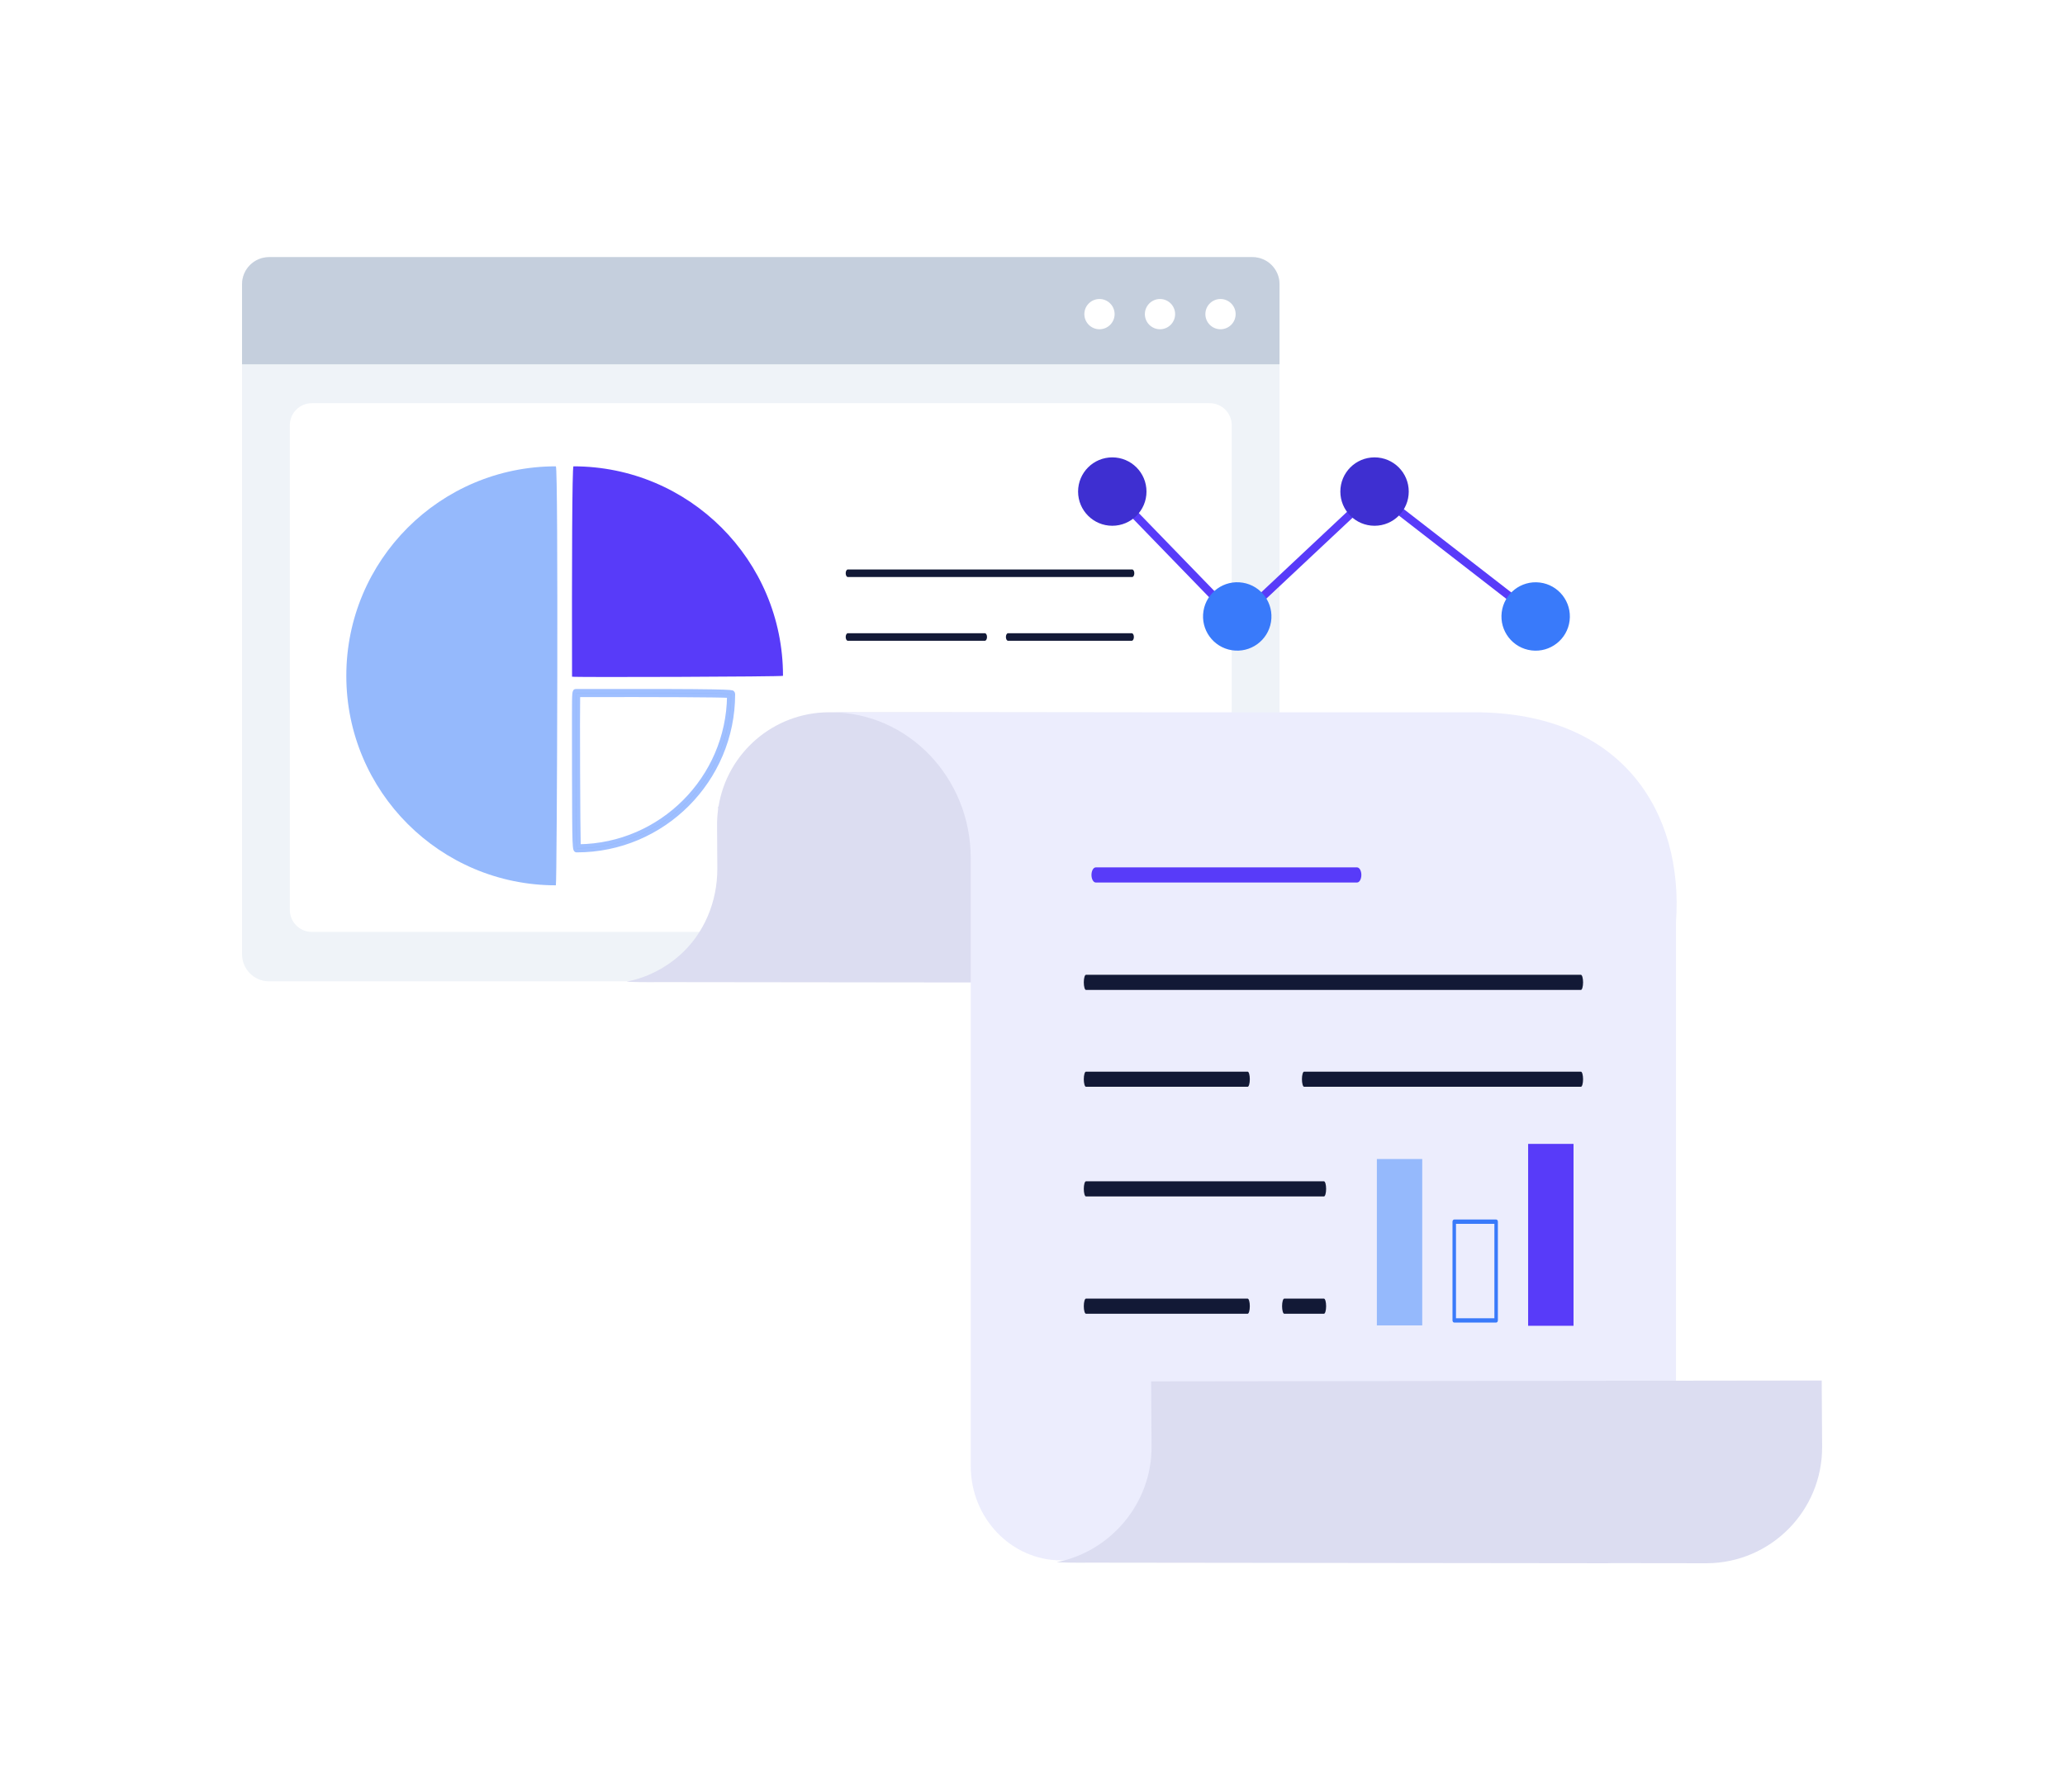 <?xml version="1.0" encoding="UTF-8"?>
<svg width="273px" height="237px" viewBox="0 0 273 237" version="1.1" xmlns="http://www.w3.org/2000/svg" xmlns:xlink="http://www.w3.org/1999/xlink">
    <title>Group</title>
    <defs>
        <filter x="-20.6%" y="-24.9%" width="141.2%" height="149.8%" filterUnits="objectBoundingBox" id="filter-1">
            <feOffset dx="0" dy="2" in="SourceAlpha" result="shadowOffsetOuter1"></feOffset>
            <feGaussianBlur stdDeviation="10" in="shadowOffsetOuter1" result="shadowBlurOuter1"></feGaussianBlur>
            <feColorMatrix values="0 0 0 0 0   0 0 0 0 0   0 0 0 0 0  0 0 0 0.1 0" type="matrix" in="shadowBlurOuter1" result="shadowMatrixOuter1"></feColorMatrix>
            <feMerge>
                <feMergeNode in="shadowMatrixOuter1"></feMergeNode>
                <feMergeNode in="SourceGraphic"></feMergeNode>
            </feMerge>
        </filter>
    </defs>
    <g id="Page-1" stroke="none" stroke-width="1" fill="none" fill-rule="evenodd">
        <g id="Laboratory-Analytics-Software" transform="translate(-1016, -7314)" fill-rule="nonzero">
            <g id="Group-24" transform="translate(409, 7346)">
                <g id="Group" filter="url(#filter-1)" transform="translate(639, 0)">
                    <g>
                        <g id="Path">
                            <path d="M133.578,95.767 L3.578,95.767 C1.602,95.767 0,94.165 0,92.189 L0,3.578 C0,1.602 1.602,0 3.578,0 L133.579,0 C135.555,0 137.157,1.602 137.157,3.578 L137.157,92.19 C137.157,94.165 135.554,95.767 133.578,95.767 Z" fill="#EFF3F8"></path>
                            <g>
                                <g fill="#C5CFDD">
                                    <path d="M133.578,0 L3.578,0 C1.602,0 0,1.602 0,3.578 L0,14.17 L137.156,14.17 L137.156,3.578 C137.156,1.602 135.554,0 133.578,0 Z"></path>
                                </g>
                                <g transform="translate(111.355, 5.539)" fill="#FFFFFF">
                                    <path d="M2,4 C0.897,4 0,3.103 0,2 C0,0.897 0.897,0 2,0 C3.103,0 4,0.897 4,2 C4,3.103 3.103,4 2,4 Z"></path>
                                    <path d="M10,4 C8.897,4 8,3.103 8,2 C8,0.897 8.897,0 10,0 C11.103,0 12,0.897 12,2 C12,3.103 11.103,4 10,4 Z"></path>
                                    <path d="M18,4 C16.897,4 16,3.103 16,2 C16,0.897 16.897,0 18,0 C19.103,0 20,0.897 20,2 C20,3.103 19.103,4 18,4 Z"></path>
                                </g>
                            </g>
                        </g>
                        <g transform="translate(6.316, 19.314)" fill="#FFFFFF" id="Path">
                            <path d="M121.611,69.917 L2.913,69.917 C1.304,69.917 0,68.613 0,67.005 L0,2.913 C0,1.304 1.304,0 2.913,0 L121.611,0 C123.219,0 124.523,1.304 124.523,2.913 L124.523,67.005 C124.523,68.613 123.22,69.917 121.611,69.917 Z"></path>
                        </g>
                        <g transform="translate(13.784, 27.665)">
                            <path d="M27.702,55.404 C12.402,55.404 0,43.001 0,27.702 C0,12.402 12.402,0 27.702,0 C28.05,0 27.862,55.404 27.702,55.404 Z" id="Path" fill="#95B9FC"></path>
                            <path d="M57.731,27.702 C57.731,12.402 45.329,0 30.03,0 C29.85,0 29.813,13.524 29.842,27.816 C29.842,27.92 57.731,27.821 57.731,27.702 Z" id="Path" fill="#583BF9"></path>
                            <path d="M30.476,50.798 C30.114,50.798 30.114,50.798 30.086,40.24 C30.079,37.674 30.078,35.109 30.081,33.185 C30.088,29.697 30.088,29.697 30.391,29.695 C50.812,29.655 50.942,29.786 51.07,29.914 C51.124,29.968 51.155,30.043 51.155,30.119 C51.156,41.521 41.879,50.798 30.476,50.798 Z M30.665,30.265 C30.613,32.531 30.673,48.118 30.741,50.225 C41.625,50.084 50.451,41.253 50.583,30.367 C49.225,30.283 41.785,30.244 30.665,30.265 Z" id="Shape" stroke="#9FBFFF" stroke-width="0.5" fill="#95B9FC"></path>
                        </g>
                        <g transform="translate(79.804, 41.303)" fill="#121936" id="Path">
                            <path d="M37.871,1 L0.286,1 C0.128,1 0,0.776 0,0.5 C0,0.224 0.128,0 0.286,0 L37.871,0 C38.028,0 38.156,0.224 38.156,0.5 C38.156,0.777 38.028,1 37.871,1 Z"></path>
                            <path d="M18.396,9.429 L0.286,9.429 C0.128,9.429 0,9.205 0,8.929 C0,8.653 0.128,8.429 0.286,8.429 L18.396,8.429 C18.554,8.429 18.682,8.653 18.682,8.929 C18.682,9.205 18.554,9.429 18.396,9.429 Z"></path>
                            <path d="M37.814,9.429 L21.466,9.429 C21.308,9.429 21.18,9.205 21.18,8.929 C21.18,8.653 21.308,8.429 21.466,8.429 L37.814,8.429 C37.972,8.429 38.1,8.653 38.1,8.929 C38.1,9.205 37.972,9.429 37.814,9.429 Z"></path>
                        </g>
                    </g>
                    <g transform="translate(50.867, 60.188)">
                        <g id="Path">
                            <path d="M95.495,0.079 C94.236,0.05 93.235,0.077 93.235,0.077 L26.68,0 C19.322,0.046 13.252,5.439 12.123,12.471 L12.062,12.471 L12.065,12.867 C11.975,13.543 11.927,14.232 11.931,14.933 L11.966,20.607 C11.994,25.011 10.234,29.305 6.917,32.202 C4.98,33.894 2.614,35.098 0.02,35.607 C-0.148,35.64 0.779,35.655 1.67,35.677 C2.93,35.706 3.93,35.679 3.93,35.679 L70.485,35.756 C77.842,35.71 83.913,30.317 85.042,23.285 L85.103,23.285 L85.101,22.888 C85.19,22.212 85.238,21.524 85.234,20.823 L85.185,12.967 C86.006,6.594 90.92,1.371 97.145,0.149 C97.314,0.116 96.387,0.101 95.495,0.079 Z" fill="#DCDDF1"></path>
                            <path d="M112.06,0.001 L26.943,0.001 L26.943,0.001 C37.175,0.001 45.469,8.644 45.469,19.305 L45.469,99.678 C45.469,106.565 50.827,112.148 57.436,112.148 L138.704,112.148 L138.704,27.764 C139.744,13.245 131.628,0.001 112.06,0.001 Z" fill="#ECEDFD"></path>
                            <path d="M157.97,88.362 L69.318,88.474 L69.372,97.102 C69.418,104.585 63.96,110.983 56.878,112.373 C56.705,112.407 57.662,112.423 58.583,112.445 C59.884,112.475 60.918,112.448 60.918,112.448 L129.668,112.527 C129.823,112.526 129.976,112.518 130.13,112.512 L142.788,112.527 C151.255,112.474 158.076,105.568 158.024,97.102 L157.97,88.362 Z" fill="#DCDDF1"></path>
                        </g>
                        <g transform="translate(60.415, 20.51)">
                            <path d="M65.72,16.205 L0.286,16.205 C0.128,16.205 0,15.757 0,15.205 C0,14.653 0.128,14.205 0.286,14.205 L65.72,14.205 C65.878,14.205 66.006,14.653 66.006,15.205 C66.006,15.759 65.878,16.205 65.72,16.205 Z" id="Path" fill="#121936"></path>
                            <path d="M36.123,2 L1.586,2 C1.27,2 1.014,1.552 1.014,1 C1.014,0.448 1.27,0 1.586,0 L36.123,0 C36.439,0 36.695,0.448 36.695,1 C36.695,1.552 36.439,2 36.123,2 Z" id="Path" fill="#583BF9"></path>
                            <path d="M31.75,43.512 L0.286,43.512 C0.128,43.512 0,43.064 0,42.512 C0,41.96 0.128,41.512 0.286,41.512 L31.75,41.512 C31.908,41.512 32.036,41.96 32.036,42.512 C32.036,43.064 31.908,43.512 31.75,43.512 Z" id="Path" fill="#121936"></path>
                            <path d="M21.662,29.011 L0.286,29.011 C0.128,29.011 0,28.563 0,28.011 C0,27.459 0.128,27.011 0.286,27.011 L21.662,27.011 C21.82,27.011 21.948,27.459 21.948,28.011 C21.948,28.563 21.82,29.011 21.662,29.011 Z" id="Path" fill="#121936"></path>
                            <path d="M65.72,29.011 L29.125,29.011 C28.967,29.011 28.839,28.563 28.839,28.011 C28.839,27.459 28.967,27.011 29.125,27.011 L65.719,27.011 C65.877,27.011 66.005,27.459 66.005,28.011 C66.006,28.563 65.878,29.011 65.72,29.011 Z" id="Path" fill="#121936"></path>
                            <path d="M21.662,59.024 L0.286,59.024 C0.128,59.024 0,58.576 0,58.024 C0,57.472 0.128,57.024 0.286,57.024 L21.662,57.024 C21.82,57.024 21.948,57.472 21.948,58.024 C21.948,58.576 21.82,59.024 21.662,59.024 Z" id="Path" fill="#121936"></path>
                            <path d="M31.75,59.024 L26.499,59.024 C26.342,59.024 26.214,58.576 26.214,58.024 C26.214,57.472 26.342,57.024 26.499,57.024 L31.75,57.024 C31.908,57.024 32.036,57.472 32.036,58.024 C32.036,58.576 31.908,59.024 31.75,59.024 Z" id="Path" fill="#121936"></path>
                            <g transform="translate(38.743, 36.564)">
                                <rect id="Rectangle" fill="#95B9FC" x="0" y="2" width="6" height="22"></rect>
                                <path d="M15.77,23.625 L10.23,23.625 C10.103,23.625 10,23.497 10,23.34 L10,10.286 C10,10.128 10.103,10 10.23,10 L15.77,10 C15.897,10 16,10.128 16,10.286 L16,23.34 C16,23.498 15.897,23.625 15.77,23.625 Z M10.461,23.054 L15.539,23.054 L15.539,10.571 L10.461,10.571 L10.461,23.054 L10.461,23.054 Z" id="Shape" fill="#397AFA"></path>
                                <rect id="Rectangle" fill="#583BF9" x="20" y="0" width="6" height="24.053"></rect>
                            </g>
                        </g>
                    </g>
                    <g transform="translate(110.526, 26.48)">
                        <path d="M21.027,21.958 L4.317,4.721 C4.208,4.607 4.21,4.426 4.324,4.317 C4.437,4.206 4.618,4.21 4.727,4.323 L21.045,21.157 L39.176,4.147 L60.665,20.811 C60.79,20.907 60.813,21.087 60.716,21.211 C60.618,21.336 60.44,21.358 60.315,21.262 L39.212,4.897 L21.027,21.958 Z" id="Path" stroke="#583BF9" stroke-width="0.5" fill="#583BF9"></path>
                        <circle id="Oval" fill="#3E2FD1" cx="4.522" cy="4.522" r="4.522"></circle>
                        <path d="M43.716,4.522 C43.716,7.019 41.692,9.044 39.194,9.044 C36.697,9.044 34.672,7.019 34.672,4.522 C34.672,2.024 36.697,0 39.194,0 C41.692,0 43.716,2.024 43.716,4.522 Z" id="Path" fill="#3E2FD1"></path>
                        <circle id="Oval" fill="#397AFA" transform="translate(21.041, 21.035) rotate(-80.782) translate(-21.041, -21.035) " cx="21.041" cy="21.035" r="4.522"></circle>
                        <circle id="Oval" fill="#397AFA" transform="translate(60.493, 21.039) rotate(-82.981) translate(-60.493, -21.039) " cx="60.493" cy="21.039" r="4.522"></circle>
                    </g>
                </g>
            </g>
        </g>
    </g>
</svg>